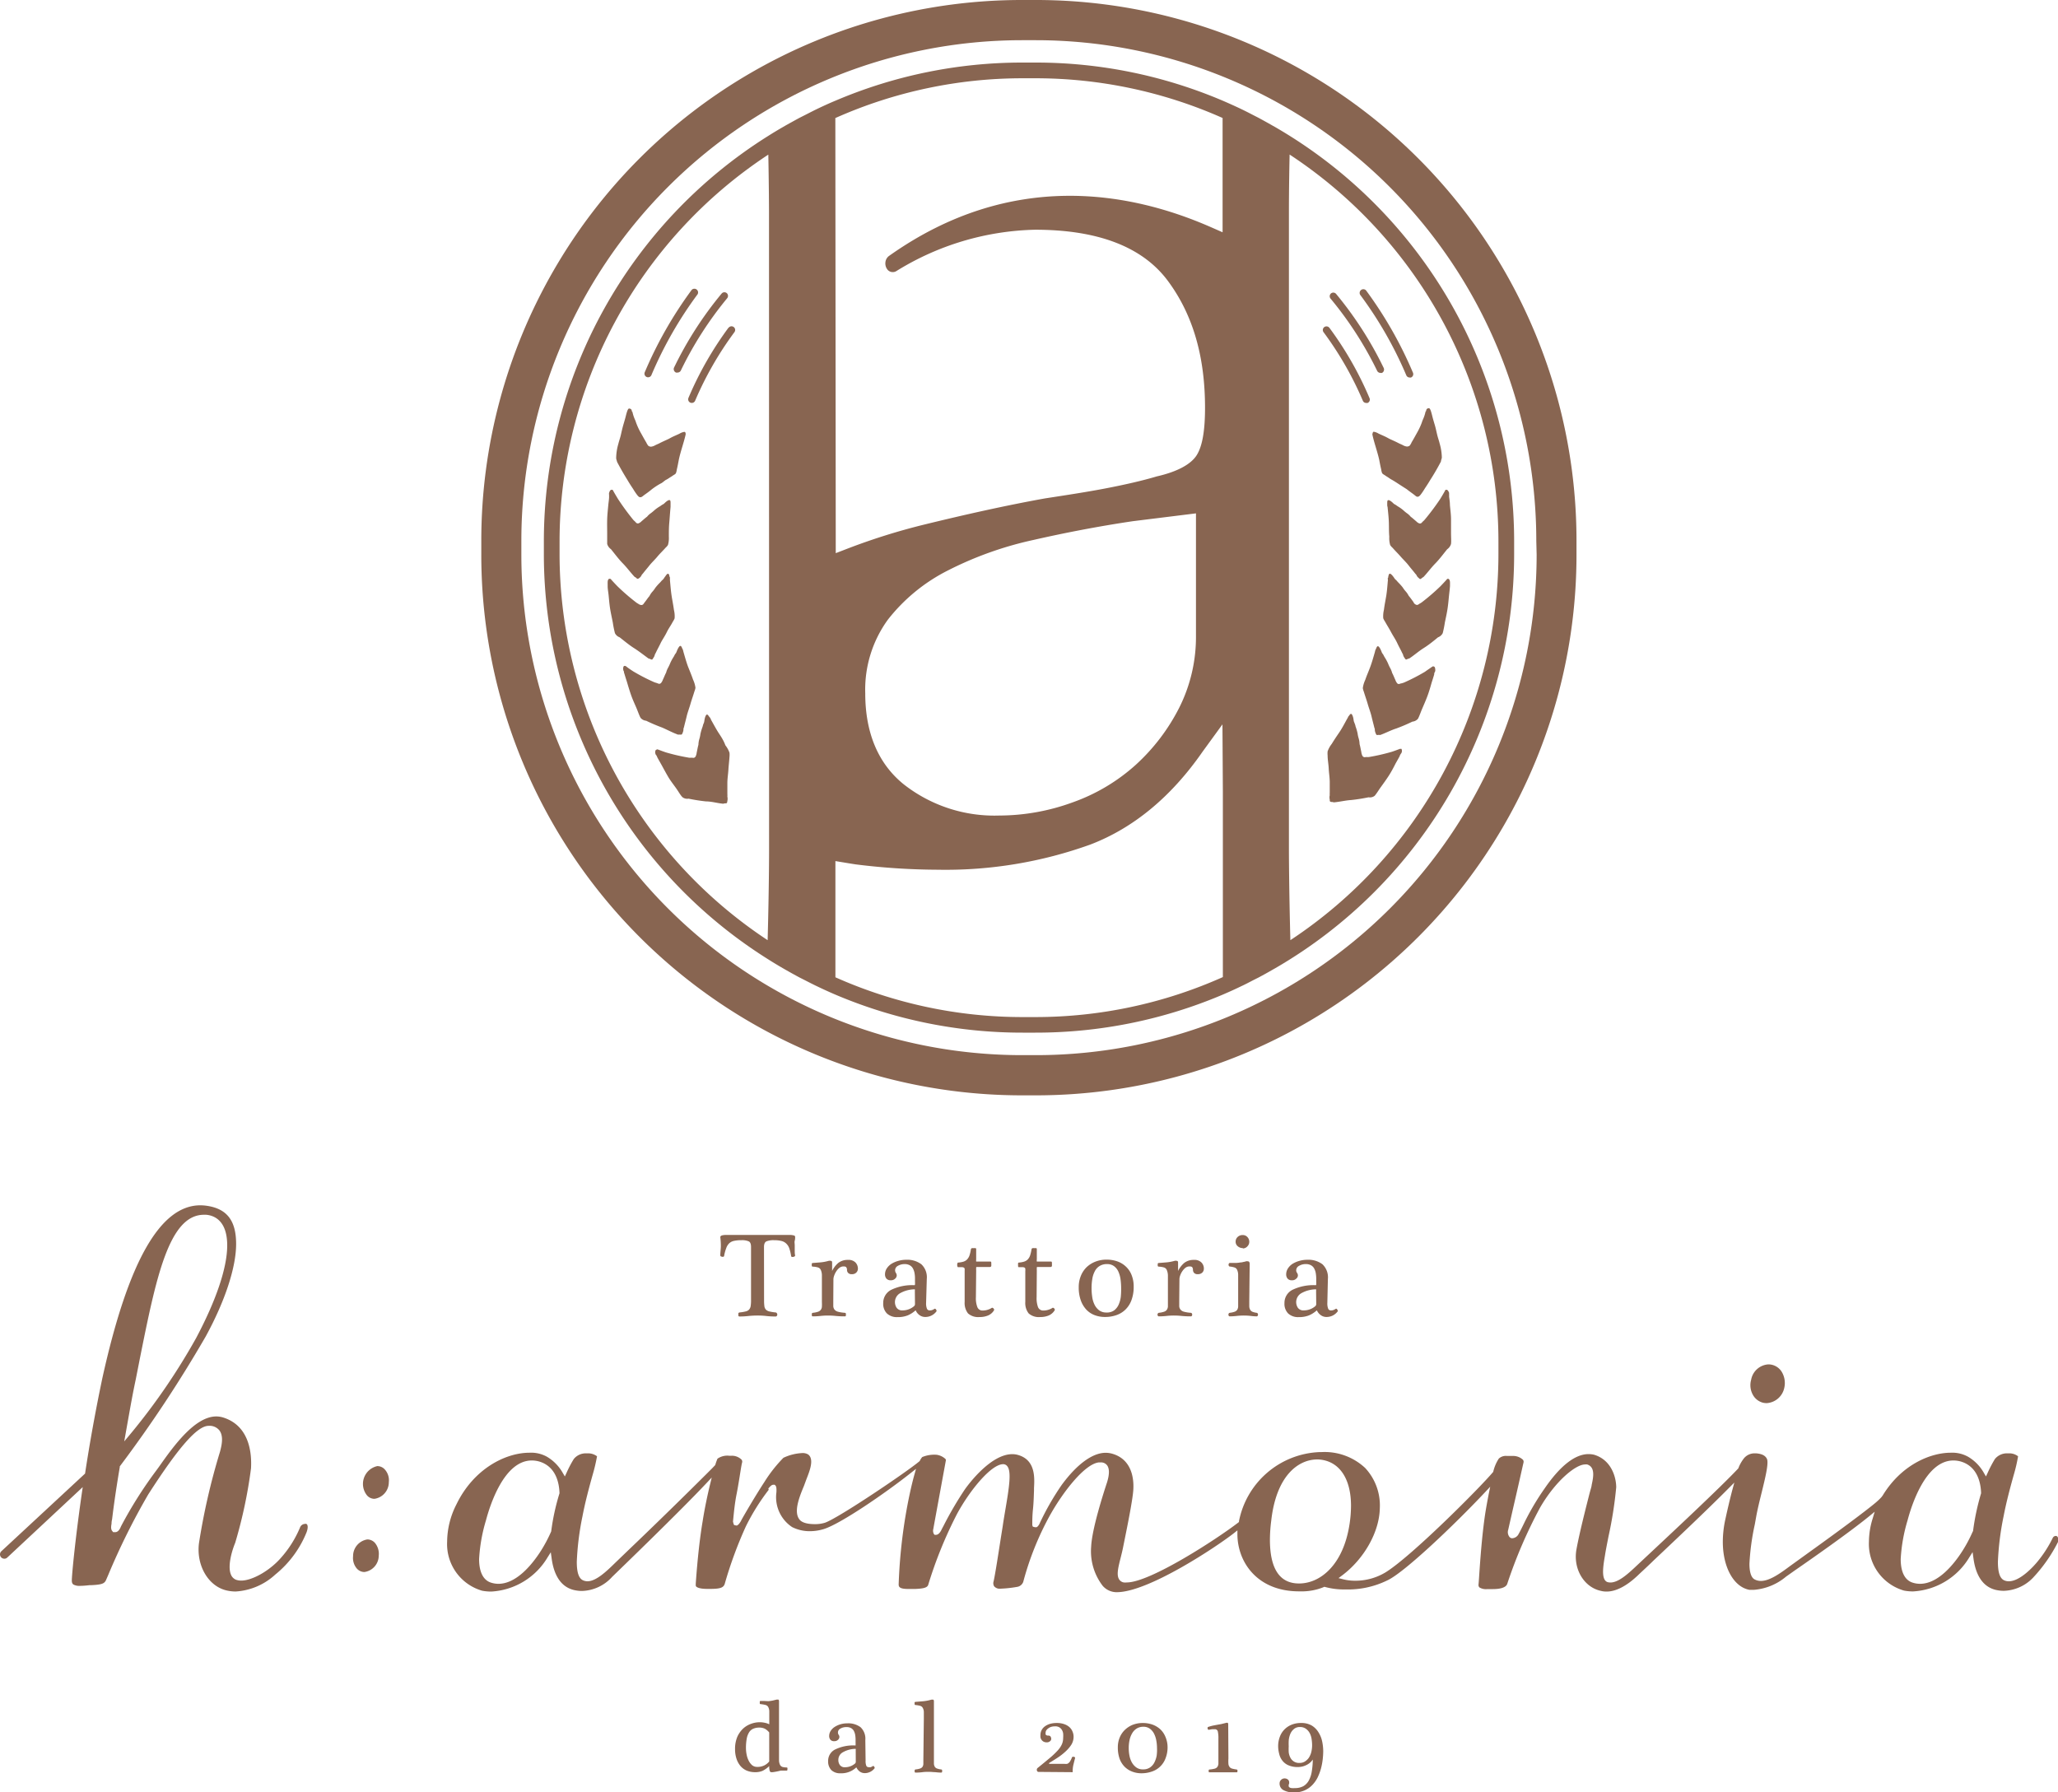 <svg xmlns="http://www.w3.org/2000/svg" width="300" height="261.25" viewBox="0 0 300 261.25"><defs><style>.cls-1{fill:#886551;}</style></defs><title>アセット 1</title><g id="レイヤー_2" data-name="レイヤー 2"><g id="レイヤー_1-2" data-name="レイヤー 1"><path class="cls-1" d="M111.38,189.54a6.64,6.64,0,0,0,.05.9.91.91,0,0,0,.24.5,1.06,1.06,0,0,0,.52.25,6.2,6.2,0,0,0,.89.14.23.23,0,0,1,.16.11.37.37,0,0,1,.07.2.34.34,0,0,1-.07.19.2.2,0,0,1-.18.09,11.54,11.54,0,0,1-1.34-.07,10.64,10.64,0,0,0-1.26-.07,13,13,0,0,0-1.38.07,12.14,12.14,0,0,1-1.28.07.18.18,0,0,1-.16-.09.41.41,0,0,1,0-.19.46.46,0,0,1,0-.2.23.23,0,0,1,.16-.11,5.69,5.69,0,0,0,.86-.14,1,1,0,0,0,.51-.25,1,1,0,0,0,.25-.5,5.12,5.12,0,0,0,.06-.9v-7.76q0-.65-.33-.81a2.41,2.41,0,0,0-1.09-.17,4.57,4.57,0,0,0-1.07.1,1.42,1.42,0,0,0-.69.35,1.74,1.74,0,0,0-.43.69,6.14,6.14,0,0,0-.31,1.13.16.16,0,0,1-.11.14.46.46,0,0,1-.2,0,.49.49,0,0,1-.17-.06.17.17,0,0,1-.08-.13c0-.43.07-.87.08-1.31a9.94,9.94,0,0,0-.08-1.34q0-.19.24-.27a2.36,2.36,0,0,1,.55-.07h9.35a2,2,0,0,1,.55.07c.15,0,.22.12.22.25s0,.31-.06.52,0,.42,0,.67,0,.49,0,.75,0,.5.06.73a.17.17,0,0,1-.09.14.4.4,0,0,1-.19.07.64.64,0,0,1-.2,0,.16.16,0,0,1-.11-.14,5.86,5.86,0,0,0-.28-1.15,1.76,1.76,0,0,0-.47-.69,1.49,1.49,0,0,0-.71-.35,4.08,4.08,0,0,0-1-.1,2.69,2.69,0,0,0-1.14.17c-.23.11-.35.38-.35.81Z"/><path class="cls-1" d="M121.47,189.7c0,.29,0,.54,0,.73a.93.93,0,0,0,.18.49,1,1,0,0,0,.49.3,5,5,0,0,0,1,.16.22.22,0,0,1,.16.09.32.32,0,0,1,0,.19.24.24,0,0,1,0,.16.16.16,0,0,1-.16.08,12.77,12.77,0,0,1-1.32-.06,10.9,10.9,0,0,0-1.11-.06,10.32,10.32,0,0,0-1.11.06,10,10,0,0,1-1.11.06.15.15,0,0,1-.14-.08.3.3,0,0,1,0-.16.41.41,0,0,1,0-.19.24.24,0,0,1,.16-.09,3.29,3.29,0,0,0,.76-.16.8.8,0,0,0,.54-.74,6.39,6.39,0,0,0,0-.68v-2.55c0-.57,0-1,0-1.35a2,2,0,0,0-.16-.77.69.69,0,0,0-.41-.36,3.36,3.36,0,0,0-.77-.12.14.14,0,0,1-.13-.09.41.41,0,0,1,0-.18.37.37,0,0,1,0-.17.16.16,0,0,1,.15-.09l1-.08a6.41,6.41,0,0,0,1.26-.22.72.72,0,0,1,.41,0c.1,0,.15.13.14.29l0,1.12a.06.06,0,0,0,0,.05l0,0a3.64,3.64,0,0,1,.9-1.17,2.2,2.2,0,0,1,1.43-.44,1.4,1.4,0,0,1,1.08.38,1.3,1.3,0,0,1,.35.92.79.79,0,0,1-.23.54.83.83,0,0,1-.64.24.68.68,0,0,1-.56-.19.63.63,0,0,1-.16-.42.61.61,0,0,0-.1-.38c-.06-.1-.2-.14-.41-.14a1,1,0,0,0-.6.21,2.07,2.07,0,0,0-.46.52,2.65,2.65,0,0,0-.3.61,1.77,1.77,0,0,0-.11.49Z"/><path class="cls-1" d="M135,189.93a2.12,2.12,0,0,0,.12.85.42.42,0,0,0,.44.25.93.93,0,0,0,.32-.05,1.66,1.66,0,0,0,.35-.18.11.11,0,0,1,.11,0,.35.35,0,0,1,.11.1.3.3,0,0,1,.06.14.13.13,0,0,1,0,.13,2,2,0,0,1-1.61.82,1.4,1.4,0,0,1-.86-.27,1.62,1.62,0,0,1-.53-.64c0-.06-.06-.06-.11,0a4.07,4.07,0,0,1-1.06.67,3.86,3.86,0,0,1-1.51.26,2.13,2.13,0,0,1-1.54-.53,2,2,0,0,1-.54-1.52,2.12,2.12,0,0,1,1.17-1.93,7,7,0,0,1,3.41-.67s0,0,.05-.09a2.82,2.82,0,0,0,0-.4v-.47a4.25,4.25,0,0,0-.07-.82,2.18,2.18,0,0,0-.24-.68,1.17,1.17,0,0,0-.46-.45,1.49,1.49,0,0,0-.73-.17,1.94,1.94,0,0,0-1,.26.73.73,0,0,0-.4.65.71.71,0,0,0,.12.38.65.65,0,0,1,.12.37.64.64,0,0,1-.24.47.84.84,0,0,1-.6.23.8.8,0,0,1-.67-.25.94.94,0,0,1-.2-.62,1.57,1.57,0,0,1,.24-.83,2.28,2.28,0,0,1,.67-.68,3.76,3.76,0,0,1,1-.44,4.21,4.21,0,0,1,1.18-.17,3.43,3.43,0,0,1,2.2.65,2.59,2.59,0,0,1,.8,2.15Zm-1.64-1.73a1,1,0,0,0,0-.24s0,0-.08,0a4.44,4.44,0,0,0-2.13.6,1.5,1.5,0,0,0-.43,2.11,1,1,0,0,0,.88.36,2.62,2.62,0,0,0,.84-.15,2.53,2.53,0,0,0,.8-.46.42.42,0,0,0,.14-.28Z"/><path class="cls-1" d="M142.26,189.12a3.54,3.54,0,0,0,.22,1.45.79.79,0,0,0,.79.48,2.38,2.38,0,0,0,.76-.13,2.18,2.18,0,0,0,.55-.26.13.13,0,0,1,.12,0,.38.38,0,0,1,.13.09.57.57,0,0,1,.08.13.16.16,0,0,1,0,.12,1.85,1.85,0,0,1-.87.77,3.17,3.17,0,0,1-1.25.23,2.24,2.24,0,0,1-1.68-.53,2.47,2.47,0,0,1-.49-1.67v-4.5a3,3,0,0,0,0-.33.24.24,0,0,0-.11-.17.61.61,0,0,0-.29-.07h-.57s-.06,0-.08-.11a.66.66,0,0,1,0-.45c0-.07.06-.11.1-.11a3.62,3.62,0,0,0,.76-.13,1.28,1.28,0,0,0,.53-.31,1.63,1.63,0,0,0,.35-.56,4.86,4.86,0,0,0,.22-.94.22.22,0,0,1,.14-.16.75.75,0,0,1,.26,0,.93.93,0,0,1,.25,0q.12,0,.12.12v1.5a1.62,1.62,0,0,0,0,.33s.09,0,.22,0h1.82c.08,0,.13,0,.16.14a1.12,1.12,0,0,1,0,.24.92.92,0,0,1,0,.26.18.18,0,0,1-.18.15h-1.88c-.08,0-.12,0-.14.06a3.82,3.82,0,0,0,0,.44Z"/><path class="cls-1" d="M151.11,189.12a3.76,3.76,0,0,0,.21,1.45.81.81,0,0,0,.8.48,2.38,2.38,0,0,0,.76-.13,2.18,2.18,0,0,0,.55-.26.13.13,0,0,1,.12,0,.38.38,0,0,1,.13.09.33.33,0,0,1,.07.13.13.13,0,0,1,0,.12,1.89,1.89,0,0,1-.87.77,3.2,3.2,0,0,1-1.25.23,2.24,2.24,0,0,1-1.68-.53,2.47,2.47,0,0,1-.49-1.67v-4.5a1.52,1.52,0,0,0,0-.33.2.2,0,0,0-.1-.17.64.64,0,0,0-.29-.07h-.57s-.06,0-.09-.11a1.37,1.37,0,0,1,0-.23.53.53,0,0,1,0-.22c0-.07.06-.11.1-.11a3.63,3.63,0,0,0,.75-.13,1.32,1.32,0,0,0,.54-.31,1.63,1.63,0,0,0,.35-.56,5.73,5.73,0,0,0,.22-.94.2.2,0,0,1,.14-.16.71.71,0,0,1,.26,0,.93.93,0,0,1,.25,0q.12,0,.12.12v1.5a1.08,1.08,0,0,0,0,.33s.09,0,.22,0h1.82c.08,0,.13,0,.16.14a1.12,1.12,0,0,1,0,.24.92.92,0,0,1,0,.26.18.18,0,0,1-.19.15h-1.87c-.08,0-.13,0-.14.06a3.82,3.82,0,0,0,0,.44Z"/><path class="cls-1" d="M165.26,187.58a5.51,5.51,0,0,1-.3,1.89,3.68,3.68,0,0,1-.84,1.38,3.53,3.53,0,0,1-1.32.85,5,5,0,0,1-1.72.29,4.19,4.19,0,0,1-1.52-.27,3.23,3.23,0,0,1-1.21-.81,3.92,3.92,0,0,1-.8-1.34,5.53,5.53,0,0,1-.3-1.92,4.3,4.3,0,0,1,.3-1.63,3.73,3.73,0,0,1,.83-1.27,3.9,3.9,0,0,1,1.29-.82,4.39,4.39,0,0,1,1.64-.3,4.72,4.72,0,0,1,1.58.26,3.47,3.47,0,0,1,1.25.77,3.32,3.32,0,0,1,.82,1.23A4.43,4.43,0,0,1,165.26,187.58Zm-1.83.2a9.15,9.15,0,0,0-.09-1.3,4.08,4.08,0,0,0-.32-1.12,2,2,0,0,0-.63-.78,1.66,1.66,0,0,0-1-.3,2,2,0,0,0-1.13.3,1.89,1.89,0,0,0-.69.79,3.56,3.56,0,0,0-.35,1.13,8,8,0,0,0-.1,1.31,8.45,8.45,0,0,0,.09,1.22,3.69,3.69,0,0,0,.33,1.14,2.31,2.31,0,0,0,.67.84,1.75,1.75,0,0,0,1.09.33,1.8,1.8,0,0,0,1.11-.31,2.2,2.2,0,0,0,.65-.82,4,4,0,0,0,.32-1.15A11,11,0,0,0,163.43,187.78Z"/><path class="cls-1" d="M171.9,189.7c0,.29,0,.54,0,.73a.86.86,0,0,0,.19.49.94.94,0,0,0,.49.3,5,5,0,0,0,1,.16.24.24,0,0,1,.16.09.41.41,0,0,1,.05.19.3.3,0,0,1-.05.16.17.17,0,0,1-.16.08,13,13,0,0,1-1.33-.06,10.71,10.71,0,0,0-1.1-.06,10,10,0,0,0-1.11.06,10.32,10.32,0,0,1-1.11.06.14.14,0,0,1-.14-.08.25.25,0,0,1-.06-.16.33.33,0,0,1,.06-.19.2.2,0,0,1,.15-.09,3.29,3.29,0,0,0,.76-.16.79.79,0,0,0,.4-.29,1,1,0,0,0,.15-.45c0-.18,0-.41,0-.68v-2.55q0-.85,0-1.35a2.2,2.2,0,0,0-.17-.77.66.66,0,0,0-.41-.36,3.27,3.27,0,0,0-.77-.12.14.14,0,0,1-.13-.09.39.39,0,0,1,0-.18.35.35,0,0,1,0-.17.16.16,0,0,1,.15-.09l1-.08a6.51,6.51,0,0,0,1.27-.22.69.69,0,0,1,.4,0c.1,0,.15.13.14.29l0,1.12a.06.06,0,0,0,0,.05l0,0a3.64,3.64,0,0,1,.9-1.17,2.2,2.2,0,0,1,1.43-.44,1.4,1.4,0,0,1,1.08.38,1.26,1.26,0,0,1,.35.92.78.78,0,0,1-.22.54.87.87,0,0,1-.65.24.68.68,0,0,1-.56-.19.69.69,0,0,1-.16-.42.69.69,0,0,0-.09-.38c-.07-.1-.2-.14-.41-.14a1,1,0,0,0-.61.21,2.29,2.29,0,0,0-.46.52,2.65,2.65,0,0,0-.3.61,1.68,1.68,0,0,0-.1.49Z"/><path class="cls-1" d="M182.11,189.7c0,.29,0,.54,0,.73a1.14,1.14,0,0,0,.12.49.72.72,0,0,0,.32.3,2.4,2.4,0,0,0,.62.16.22.22,0,0,1,.16.09.32.32,0,0,1,.05.19.24.24,0,0,1-.05.16.16.16,0,0,1-.16.08,7.31,7.31,0,0,1-.82-.06,8.77,8.77,0,0,0-1-.06,9.69,9.69,0,0,0-1.09.06,9.29,9.29,0,0,1-1,.06.16.16,0,0,1-.14-.08.3.3,0,0,1-.05-.16.41.41,0,0,1,.05-.19.24.24,0,0,1,.16-.09,3,3,0,0,0,.71-.16.79.79,0,0,0,.37-.29,1,1,0,0,0,.13-.45c0-.18,0-.41,0-.68V187c0-.5,0-.9,0-1.21a1.84,1.84,0,0,0-.16-.69.63.63,0,0,0-.36-.32,3,3,0,0,0-.67-.14.18.18,0,0,1-.16-.09.33.33,0,0,1,0-.35.18.18,0,0,1,.16-.09l.43,0,.53,0a5.54,5.54,0,0,0,.57-.07c.19,0,.37-.06.52-.09a1.26,1.26,0,0,0,.3-.08.54.54,0,0,1,.19,0q.21,0,.27.12a.53.53,0,0,1,.06.23Zm-.93-7.75a1.11,1.11,0,0,1-.75-.27.84.84,0,0,1-.31-.67.91.91,0,0,1,.29-.68,1,1,0,0,1,.74-.28.88.88,0,0,1,.69.29,1,1,0,0,1,.27.69.92.92,0,0,1-.26.65A.9.9,0,0,1,181.18,182Z"/><path class="cls-1" d="M193.49,189.93a2.12,2.12,0,0,0,.12.85.42.42,0,0,0,.44.25,1,1,0,0,0,.32-.05,1.94,1.94,0,0,0,.35-.18.11.11,0,0,1,.11,0,.24.24,0,0,1,.1.1.46.46,0,0,1,.07.14.13.13,0,0,1,0,.13,2,2,0,0,1-1.61.82,1.38,1.38,0,0,1-.86-.27,1.73,1.73,0,0,1-.54-.64c0-.06,0-.06-.1,0a4.07,4.07,0,0,1-1.06.67,3.9,3.9,0,0,1-1.51.26,2.12,2.12,0,0,1-1.54-.53,2,2,0,0,1-.54-1.52,2.12,2.12,0,0,1,1.17-1.93,7,7,0,0,1,3.41-.67s0,0,.05-.09a2.82,2.82,0,0,0,0-.4v-.47a5.22,5.22,0,0,0-.07-.82,2.18,2.18,0,0,0-.24-.68,1.17,1.17,0,0,0-.46-.45,1.5,1.5,0,0,0-.74-.17,1.88,1.88,0,0,0-1,.26.74.74,0,0,0-.41.65.65.65,0,0,0,.13.38.65.65,0,0,1,.12.37.62.62,0,0,1-.25.47.8.8,0,0,1-.59.23.79.79,0,0,1-.67-.25.94.94,0,0,1-.2-.62,1.57,1.57,0,0,1,.24-.83,2.24,2.24,0,0,1,.66-.68,3.83,3.83,0,0,1,1-.44,4.19,4.19,0,0,1,1.17-.17,3.44,3.44,0,0,1,2.21.65,2.62,2.62,0,0,1,.8,2.15Zm-1.64-1.73a1,1,0,0,0,0-.24s0,0-.09,0a4.43,4.43,0,0,0-2.12.6,1.5,1.5,0,0,0-.43,2.11,1,1,0,0,0,.88.36,2.62,2.62,0,0,0,.84-.15,2.53,2.53,0,0,0,.8-.46.42.42,0,0,0,.14-.28Z"/><path class="cls-1" d="M113.56,255.66c0,.41,0,.75,0,1a1.57,1.57,0,0,0,.14.61.64.64,0,0,0,.34.31,2.17,2.17,0,0,0,.64.08.1.1,0,0,1,.1.07.27.27,0,0,1,0,.16.4.4,0,0,1,0,.15.12.12,0,0,1-.11.08h-.2l-.17,0-.18,0-.26,0a2.2,2.2,0,0,0-.33.07l-.44.09-.43.07-.26,0c-.08,0-.15-.07-.2-.21a1.89,1.89,0,0,1-.07-.6s0-.07,0-.06a.18.18,0,0,0-.07.05,3.94,3.94,0,0,1-.91.63,2.73,2.73,0,0,1-1.09.19,3.14,3.14,0,0,1-1.21-.23,2.54,2.54,0,0,1-.91-.67,3.18,3.18,0,0,1-.58-1.06,4.44,4.44,0,0,1-.21-1.41,4.5,4.5,0,0,1,.32-1.76,3.73,3.73,0,0,1,.84-1.21,3.38,3.38,0,0,1,1.17-.71,3.66,3.66,0,0,1,1.29-.23,3.39,3.39,0,0,1,.67.07,2.61,2.61,0,0,1,.7.23v-.93c0-.43,0-.78,0-1a1.44,1.44,0,0,0-.16-.6.63.63,0,0,0-.4-.29,4.45,4.45,0,0,0-.72-.12.11.11,0,0,1-.1-.08.28.28,0,0,1,0-.15.45.45,0,0,1,0-.16.1.1,0,0,1,.11-.07l.56,0L112,248a6,6,0,0,0,.63-.09l.58-.14c.13,0,.22,0,.27,0a.48.48,0,0,1,.08.18Zm-1.43-3.1a2.22,2.22,0,0,0-.63-.54,1.8,1.8,0,0,0-.81-.17,2.14,2.14,0,0,0-.82.14,1.34,1.34,0,0,0-.62.47,2.57,2.57,0,0,0-.38.91,7.41,7.41,0,0,0-.13,1.47,4.88,4.88,0,0,0,.11,1,3.26,3.26,0,0,0,.31.88,2.14,2.14,0,0,0,.5.63,1.13,1.13,0,0,0,.7.23,2.22,2.22,0,0,0,1.06-.22,2.18,2.18,0,0,0,.71-.57Z"/><path class="cls-1" d="M126.18,256.66a1.88,1.88,0,0,0,.1.75.37.37,0,0,0,.38.21,1,1,0,0,0,.28,0,2.36,2.36,0,0,0,.3-.16.09.09,0,0,1,.1,0,.18.18,0,0,1,.09.08.34.34,0,0,1,.06.12.12.12,0,0,1,0,.12,1.81,1.81,0,0,1-1.41.71,1.26,1.26,0,0,1-.75-.23,1.66,1.66,0,0,1-.47-.56c0-.05,0-.06-.09,0a3.13,3.13,0,0,1-2.24.81,1.83,1.83,0,0,1-1.34-.46,1.79,1.79,0,0,1-.47-1.32,1.84,1.84,0,0,1,1-1.68,6,6,0,0,1,3-.59s0,0,0-.08a2.75,2.75,0,0,0,0-.35v-.41a4.2,4.2,0,0,0-.06-.72,2,2,0,0,0-.2-.58,1.05,1.05,0,0,0-.41-.4,1.24,1.24,0,0,0-.64-.14,1.66,1.66,0,0,0-.91.22.63.63,0,0,0-.35.57.6.6,0,0,0,.1.33.5.5,0,0,1,.11.32.59.59,0,0,1-.21.42.74.74,0,0,1-.52.19.7.7,0,0,1-.59-.22.87.87,0,0,1-.17-.54,1.37,1.37,0,0,1,.21-.72,1.92,1.92,0,0,1,.58-.59,3.33,3.33,0,0,1,.85-.39,3.49,3.49,0,0,1,1-.14,3,3,0,0,1,1.93.56,2.3,2.3,0,0,1,.7,1.88Zm-1.44-1.5a.88.88,0,0,0,0-.21s0,0-.08,0a3.84,3.84,0,0,0-1.85.53,1.25,1.25,0,0,0-.6,1.07,1.21,1.21,0,0,0,.23.77.86.86,0,0,0,.76.31,2.27,2.27,0,0,0,.74-.13,2.36,2.36,0,0,0,.69-.4.35.35,0,0,0,.12-.24Z"/><path class="cls-1" d="M134.67,250.57q0-.66,0-1a1.3,1.3,0,0,0-.16-.6.61.61,0,0,0-.37-.29,4,4,0,0,0-.69-.12.14.14,0,0,1-.12-.08.42.42,0,0,1,0-.15.21.21,0,0,1,0-.15.13.13,0,0,1,.13-.08l1.1-.09a6.33,6.33,0,0,0,1.21-.23c.15,0,.24,0,.29,0a.38.38,0,0,1,.08.17v8.54c0,.25,0,.46,0,.64a1,1,0,0,0,.12.42.61.61,0,0,0,.32.26,2.39,2.39,0,0,0,.62.14.2.2,0,0,1,.13.08.3.3,0,0,1,0,.16.3.3,0,0,1,0,.15.16.16,0,0,1-.13.07,6.48,6.48,0,0,1-.83-.06c-.3,0-.61-.05-.91-.05s-.65,0-1,.05a7.73,7.73,0,0,1-1,.06.15.15,0,0,1-.12-.07.3.3,0,0,1,0-.15.3.3,0,0,1,0-.16.2.2,0,0,1,.13-.08,2.75,2.75,0,0,0,.67-.14.69.69,0,0,0,.34-.25.82.82,0,0,0,.12-.4c0-.15,0-.35,0-.58Z"/><path class="cls-1" d="M151.4,258.31a.24.24,0,0,1-.17-.06.36.36,0,0,1-.08-.15.31.31,0,0,1,0-.19.36.36,0,0,1,.08-.15c.72-.58,1.31-1.07,1.8-1.48a11.44,11.44,0,0,0,1.15-1.09,3.46,3.46,0,0,0,.62-.92,2.34,2.34,0,0,0,.18-.93,4.21,4.21,0,0,0,0-.62,1.34,1.34,0,0,0-.19-.54,1.09,1.09,0,0,0-.37-.37,1.14,1.14,0,0,0-.62-.14,1.89,1.89,0,0,0-.62.09,1.48,1.48,0,0,0-.43.25.89.89,0,0,0-.26.3.67.67,0,0,0-.07.27.57.57,0,0,0,0,.12.42.42,0,0,0,0,.15.51.51,0,0,0,.13.12.6.6,0,0,0,.26.05.35.35,0,0,1,.34.15.69.69,0,0,1,.09.34.43.43,0,0,1-.18.33.68.68,0,0,1-.48.16.93.93,0,0,1-.47-.11.84.84,0,0,1-.29-.27,1,1,0,0,1-.15-.35,2.19,2.19,0,0,1,0-.36,1.47,1.47,0,0,1,.16-.67,1.59,1.59,0,0,1,.46-.55,2.46,2.46,0,0,1,.76-.38,3.56,3.56,0,0,1,1-.13,3.15,3.15,0,0,1,1.06.16,2.2,2.2,0,0,1,.77.43,1.75,1.75,0,0,1,.46.65,1.91,1.91,0,0,1,.16.78,2.21,2.21,0,0,1-.33,1.15,5.12,5.12,0,0,1-.86,1,8.31,8.31,0,0,1-1.13.88c-.41.27-.81.52-1.18.74a.12.12,0,0,0-.08.11s0,.06.08.06h2.19a1.78,1.78,0,0,0,.35,0,.62.62,0,0,0,.25-.14.89.89,0,0,0,.23-.29,2.74,2.74,0,0,0,.24-.51.22.22,0,0,1,.11-.1l.15,0a.28.28,0,0,1,.14.06.14.14,0,0,1,.06.12c-.09.34-.17.68-.25,1a4,4,0,0,0-.1,1.07Z"/><path class="cls-1" d="M170.2,254.67a4.36,4.36,0,0,1-.29,1.64,3.19,3.19,0,0,1-2,1.95,4.61,4.61,0,0,1-1.52.25,3.71,3.71,0,0,1-1.34-.24,3.18,3.18,0,0,1-1.1-.7,3.3,3.3,0,0,1-.74-1.17,4.92,4.92,0,0,1-.26-1.67,3.68,3.68,0,0,1,.27-1.43,3.27,3.27,0,0,1,.76-1.12,3.55,3.55,0,0,1,1.15-.74,4.07,4.07,0,0,1,1.46-.26,4.24,4.24,0,0,1,1.4.23,3.42,3.42,0,0,1,1.14.68,3.12,3.12,0,0,1,.75,1.09A3.84,3.84,0,0,1,170.2,254.67Zm-1.54.17a6.12,6.12,0,0,0-.11-1.14,3.61,3.61,0,0,0-.34-1,2.08,2.08,0,0,0-.61-.7,1.54,1.54,0,0,0-.92-.27,1.79,1.79,0,0,0-1,.27,2,2,0,0,0-.66.71,3.29,3.29,0,0,0-.37,1,5.41,5.41,0,0,0-.11,1.15,5.58,5.58,0,0,0,.1,1.06,3.31,3.31,0,0,0,.35,1,2.27,2.27,0,0,0,.64.73,1.58,1.58,0,0,0,1,.29,1.68,1.68,0,0,0,1-.27,1.94,1.94,0,0,0,.64-.72,3.61,3.61,0,0,0,.34-1A6.16,6.16,0,0,0,168.66,254.84Z"/><path class="cls-1" d="M179.07,256.34a5.7,5.7,0,0,0,0,.8.84.84,0,0,0,.17.45.65.65,0,0,0,.37.24,4.68,4.68,0,0,0,.67.13.19.19,0,0,1,.1.08.15.15,0,0,1,0,.13.33.33,0,0,1,0,.14.12.12,0,0,1-.1.06H180l-.34,0-.54,0h-.64c-.44,0-.87,0-1.26,0l-.49,0h-.44a.1.1,0,0,1-.09-.06.33.33,0,0,1,0-.14.15.15,0,0,1,0-.13.15.15,0,0,1,.11-.08,4.37,4.37,0,0,0,.74-.12.71.71,0,0,0,.4-.25.92.92,0,0,0,.16-.45c0-.2,0-.46,0-.8v-2.83a4.56,4.56,0,0,0-.09-1.12.44.44,0,0,0-.48-.3l-.35,0-.48.08q-.13,0-.18-.18c0-.11,0-.19.07-.23.25-.08.49-.15.71-.2l.63-.12.57-.1.73-.18c.2-.05.3,0,.3.19Z"/><path class="cls-1" d="M186.32,254.58a3.85,3.85,0,0,1,.24-1.38,3,3,0,0,1,.67-1.07,3.07,3.07,0,0,1,1.05-.7,3.59,3.59,0,0,1,1.39-.25,3,3,0,0,1,1.53.36,2.94,2.94,0,0,1,1,1,4,4,0,0,1,.53,1.3,7.17,7.17,0,0,1,.16,1.46,11,11,0,0,1-.08,1.22,9.05,9.05,0,0,1-.26,1.34,7.77,7.77,0,0,1-.49,1.29,4.5,4.5,0,0,1-.78,1.09,3.44,3.44,0,0,1-1.12.77,3.6,3.6,0,0,1-1.51.29,3.05,3.05,0,0,1-1.55-.33,1.07,1.07,0,0,1-.57-1,.67.67,0,0,1,.21-.49.69.69,0,0,1,.52-.22.73.73,0,0,1,.46.15.48.48,0,0,1,.2.4.58.58,0,0,1,0,.21.45.45,0,0,0-.06.2.58.58,0,0,0,0,.21.36.36,0,0,0,.13.15.84.84,0,0,0,.28.09,3.28,3.28,0,0,0,.49,0,2.54,2.54,0,0,0,1.23-.28,2.13,2.13,0,0,0,.8-.83,4,4,0,0,0,.43-1.31,11.07,11.07,0,0,0,.15-1.74,2.3,2.3,0,0,1-1,.83,2.71,2.71,0,0,1-1.16.26,3.31,3.31,0,0,1-1.38-.25,2.19,2.19,0,0,1-.89-.68,2.44,2.44,0,0,1-.47-1A4.34,4.34,0,0,1,186.32,254.58Zm1.54,0a8.43,8.43,0,0,0,0,.86,2.24,2.24,0,0,0,.23.77,1.4,1.4,0,0,0,1.38.79,1.39,1.39,0,0,0,.72-.19,2.07,2.07,0,0,0,.58-.53,2.69,2.69,0,0,0,.37-.82,4.31,4.31,0,0,0,.13-1.05,5.92,5.92,0,0,0-.08-.92,2.58,2.58,0,0,0-.28-.85,1.83,1.83,0,0,0-.55-.62,1.39,1.39,0,0,0-.86-.25,1.28,1.28,0,0,0-.87.28,1.85,1.85,0,0,0-.52.68,3.29,3.29,0,0,0-.24.91A7.78,7.78,0,0,0,187.86,254.55Z"/><path class="cls-1" d="M91.48,70c.26.44.49.8.8,1.26a9.62,9.62,0,0,0,.61.91,1.57,1.57,0,0,0,.25.26c.33.18.55-.11.79-.28s.7-.49,1-.75c.51-.4,1-.72,1.55-1L97,70a5.08,5.08,0,0,0,.65-.39l.26-.16.13-.09c.16-.12.41-.22.49-.38a2.16,2.16,0,0,0,.13-.53c.12-.49.21-1,.29-1.41.26-1.25.75-2.56,1-3.71,0-.13,0-.38-.21-.37a2,2,0,0,0-.7.27c-.4.19-.78.34-1.17.54-.19.1-.39.22-.58.3-.39.18-.78.35-1.18.56-.17.09-.39.17-.6.28a1.57,1.57,0,0,1-.62.21.93.93,0,0,1-.35-.1,1.8,1.8,0,0,1-.32-.5c-.27-.44-.5-.87-.74-1.3a10.33,10.33,0,0,1-.67-1.38c-.08-.2-.14-.41-.22-.6a5.46,5.46,0,0,1-.4-1.2c-.1,0-.08-.24-.16-.34a.39.39,0,0,0-.38-.13c-.18.09-.35.79-.44,1.15s-.27.95-.38,1.34-.22.87-.32,1.32-.28.93-.37,1.32a7.8,7.8,0,0,0-.32,2.06c0,.22.11.4.13.57Q90.67,68.7,91.48,70Z"/><path class="cls-1" d="M89.06,80.06c.57.7,1.12,1.45,1.73,2.07s1.15,1.37,1.75,2c.13,0,.21.15.32.22s.22,0,.35-.1a1.08,1.08,0,0,0,.35-.47,3,3,0,0,0,.23-.26c.29-.38.61-.74.89-1.1s.8-.85,1.17-1.3.8-.84,1.17-1.27a1.9,1.9,0,0,0,.35-.4,3.68,3.68,0,0,0,.13-1.22c0-.69,0-1.33.06-2s.12-1.6.19-2.34c0-.1,0-.21,0-.31s0-.11,0-.18c0-.32,0-.55-.26-.49a1.17,1.17,0,0,0-.34.2c-.16.11-.28.26-.4.35l-.28.16a2.61,2.61,0,0,1-.27.19,5.54,5.54,0,0,0-.8.57,6.57,6.57,0,0,1-.52.43,2.51,2.51,0,0,0-.56.52c-.25.17-.54.45-.79.65a1.27,1.27,0,0,1-.44.31c-.31.08-.39-.15-.57-.31a1.48,1.48,0,0,1-.25-.25,35.65,35.65,0,0,1-2.19-3c-.23-.38-.47-.78-.68-1.16,0,0-.06-.13-.11-.16a.29.29,0,0,0-.18,0c-.14,0-.27.23-.32.46s0,.15,0,.24a2.93,2.93,0,0,0,0,.29c0,.39-.08.81-.12,1.25-.06.66-.14,1.37-.16,2.06s0,1.36,0,2,0,1.15,0,1.58A1.42,1.42,0,0,0,89.06,80.06Z"/><path class="cls-1" d="M94.47,55a.52.52,0,0,0,.49-.32,57.12,57.12,0,0,1,6.73-11.78.54.54,0,0,0-.86-.64,59,59,0,0,0-6.84,12,.53.53,0,0,0,.28.7A.45.45,0,0,0,94.47,55Z"/><path class="cls-1" d="M106.21,47.75A50,50,0,0,0,100.36,58a.53.53,0,0,0,.28.7.53.53,0,0,0,.69-.28,49.22,49.22,0,0,1,5.73-10,.53.53,0,1,0-.85-.64Z"/><path class="cls-1" d="M98.54,54.31a.48.48,0,0,0,.23,0,.53.53,0,0,0,.48-.3A52.32,52.32,0,0,1,106,43.48a.54.54,0,0,0-.06-.75.53.53,0,0,0-.75.07,53.1,53.1,0,0,0-6.94,10.8A.55.55,0,0,0,98.54,54.31Z"/><path class="cls-1" d="M94.54,96a1.4,1.4,0,0,1,.36.13c.17.07.22,0,.32-.19a1.25,1.25,0,0,0,.25-.55,2.4,2.4,0,0,0,.17-.32c.21-.44.46-.88.66-1.31s.61-1,.89-1.58.61-1,.89-1.55a2.33,2.33,0,0,0,.26-.49,3.93,3.93,0,0,0-.1-1.23c-.09-.68-.22-1.31-.33-2s-.18-1.59-.25-2.33c0-.1,0-.22,0-.31s0-.11-.05-.18c-.07-.31-.12-.54-.35-.41A1.38,1.38,0,0,0,97,84c-.13.15-.22.33-.32.44s-.17.15-.24.23-.15.18-.23.26a7,7,0,0,0-.68.76,3.9,3.9,0,0,1-.42.56,2.86,2.86,0,0,0-.44.65c-.22.24-.44.59-.65.85s-.21.34-.37.42-.41,0-.61-.15a2.2,2.2,0,0,1-.3-.19A31.07,31.07,0,0,1,90,85.46c-.3-.31-.6-.63-.88-.94,0,0-.08-.12-.14-.13a.23.23,0,0,0-.18,0c-.14,0-.23.29-.22.53a1.85,1.85,0,0,0,0,.23c0,.1,0,.2,0,.29,0,.4.08.82.13,1.25.07.67.12,1.38.23,2.06s.26,1.33.39,2a14.6,14.6,0,0,0,.31,1.55,1.26,1.26,0,0,0,.69.61c.69.54,1.38,1.12,2.09,1.57S93.84,95.49,94.54,96Z"/><path class="cls-1" d="M98.85,107.1a1.2,1.2,0,0,1,.38,0c.18,0,.21-.09.28-.27a1.33,1.33,0,0,0,.12-.61,2.15,2.15,0,0,0,.11-.36c.12-.5.26-1,.37-1.48s.38-1.19.55-1.79.39-1.19.56-1.77a2.85,2.85,0,0,0,.16-.55,4,4,0,0,0-.35-1.19c-.22-.65-.47-1.23-.71-1.84s-.49-1.52-.7-2.23a2.81,2.81,0,0,0-.08-.31,1.15,1.15,0,0,0-.08-.15c-.12-.3-.21-.5-.42-.32a1.69,1.69,0,0,0-.23.36c-.1.18-.16.38-.23.53s-.13.18-.19.28-.11.22-.17.32a6.91,6.91,0,0,0-.51.93,6.44,6.44,0,0,1-.3.65,3.12,3.12,0,0,0-.31.76c-.16.29-.31.7-.46,1a1.65,1.65,0,0,1-.28.51c-.25.23-.41.06-.63,0l-.32-.1a28.17,28.17,0,0,1-3.09-1.59c-.35-.23-.71-.46-1-.7,0,0-.11-.09-.16-.09a.3.3,0,0,0-.19,0c-.12.08-.16.35-.11.58s.07.14.09.22,0,.2.06.29c.11.38.24.78.37,1.19.19.64.39,1.32.63,2s.51,1.24.76,1.83.4,1.07.61,1.45a1.2,1.2,0,0,0,.81.42,25.19,25.19,0,0,0,2.35,1C97.29,106.4,98.07,106.82,98.85,107.1Z"/><path class="cls-1" d="M104.79,106.9c-.43-.66-.8-1.38-1.16-2,0-.09-.09-.21-.14-.29a1.09,1.09,0,0,0-.11-.13c-.18-.26-.31-.44-.47-.2a1.59,1.59,0,0,0-.16.41c-.06.21-.07.42-.11.58s-.09.22-.13.34-.06.24-.1.35a7.59,7.59,0,0,0-.31,1.06,4.3,4.3,0,0,1-.16.73,3.34,3.34,0,0,0-.13.83c-.1.34-.17.78-.25,1.13a1.65,1.65,0,0,1-.16.57c-.2.3-.39.17-.61.18a1.78,1.78,0,0,1-.34,0,29.22,29.22,0,0,1-3.36-.77c-.39-.13-.79-.28-1.16-.42-.06,0-.13-.07-.18,0a.35.35,0,0,0-.17.09.68.68,0,0,0,0,.61c0,.07.09.12.13.19s.08.19.12.27c.19.35.4.72.61,1.09.32.58.66,1.22,1,1.79s.77,1.1,1.14,1.63.62,1,.91,1.28a1.13,1.13,0,0,0,.88.21,25.25,25.25,0,0,0,2.54.4c.83,0,1.69.27,2.53.34a1,1,0,0,1,.37-.06c.19,0,.19-.14.22-.35a1.34,1.34,0,0,0,0-.63,2.55,2.55,0,0,0,0-.39c0-.53,0-1.07,0-1.57,0-.67.11-1.29.15-1.94s.12-1.28.16-1.9a3,3,0,0,0,0-.59,3.73,3.73,0,0,0-.6-1.09C105.51,108,105.15,107.44,104.79,106.9Z"/><path class="cls-1" d="M205.46,65a.93.93,0,0,1-.35.1,1.57,1.57,0,0,1-.62-.21c-.21-.11-.43-.19-.6-.28-.4-.21-.79-.38-1.18-.56-.19-.08-.39-.2-.58-.3-.39-.2-.77-.35-1.17-.54a2,2,0,0,0-.7-.27c-.16,0-.16.24-.21.37.23,1.15.72,2.46,1,3.71.08.42.17.92.29,1.41a2.16,2.16,0,0,0,.13.53c.08.16.33.26.49.38l.13.09.26.16A5.08,5.08,0,0,0,203,70l.52.32c.5.33,1,.65,1.55,1,.32.26.65.49,1,.75s.46.46.79.28a1.57,1.57,0,0,0,.25-.26,9.62,9.62,0,0,0,.61-.91c.31-.46.54-.82.8-1.26q.81-1.26,1.53-2.64c0-.17.1-.35.13-.57a7.8,7.8,0,0,0-.32-2.06c-.09-.39-.26-.85-.37-1.32s-.2-.91-.32-1.32-.26-.86-.38-1.34-.26-1.06-.44-1.15a.39.39,0,0,0-.38.13c-.08.1-.06.34-.16.34a5.46,5.46,0,0,1-.4,1.2c-.08.19-.14.4-.22.6a10.33,10.33,0,0,1-.67,1.38c-.24.43-.47.86-.74,1.3A1.8,1.8,0,0,1,205.46,65Z"/><path class="cls-1" d="M207.7,75.74a1.48,1.48,0,0,1-.25.25c-.18.16-.26.39-.57.31a1.27,1.27,0,0,1-.44-.31c-.25-.2-.54-.48-.79-.65a2.51,2.51,0,0,0-.56-.52,5.15,5.15,0,0,1-.52-.43,5.54,5.54,0,0,0-.8-.57,2.61,2.61,0,0,1-.27-.19l-.28-.16c-.12-.09-.24-.24-.4-.35a1.17,1.17,0,0,0-.34-.2c-.26-.06-.26.17-.26.49,0,.07,0,.14,0,.18s0,.21.05.31c.07.74.17,1.55.19,2.34s0,1.3.06,2a3.68,3.68,0,0,0,.13,1.22,1.9,1.9,0,0,0,.35.4c.37.43.79.83,1.17,1.27s.8.82,1.17,1.3.6.72.89,1.1a3,3,0,0,0,.23.26,1.08,1.08,0,0,0,.35.47c.13.13.2.21.35.1s.19-.18.32-.22c.6-.63,1.14-1.38,1.75-2s1.16-1.37,1.73-2.07a1.42,1.42,0,0,0,.56-.78c.05-.43,0-1,0-1.58s0-1.32,0-2-.1-1.4-.16-2.06c0-.44-.07-.86-.12-1.25a2.93,2.93,0,0,0,0-.29c0-.09,0-.16,0-.24s-.18-.45-.32-.46a.29.29,0,0,0-.18,0c-.05,0-.08.11-.11.16-.21.38-.45.78-.68,1.16A35.65,35.65,0,0,1,207.7,75.74Z"/><path class="cls-1" d="M205,54.71a.52.52,0,0,0,.49.32.45.45,0,0,0,.2,0,.53.53,0,0,0,.28-.7,58.74,58.74,0,0,0-6.84-12,.54.54,0,0,0-.86.64A56.86,56.86,0,0,1,205,54.71Z"/><path class="cls-1" d="M199.15,58.74a.52.52,0,0,0,.21,0,.53.53,0,0,0,.28-.7,49.69,49.69,0,0,0-5.85-10.25.54.54,0,0,0-.74-.11.53.53,0,0,0-.11.75,49,49,0,0,1,5.73,10A.52.52,0,0,0,199.15,58.74Z"/><path class="cls-1" d="M200.75,54.06a.53.53,0,0,0,.48.3.46.46,0,0,0,.23,0,.55.55,0,0,0,.25-.71,53.1,53.1,0,0,0-6.94-10.8.53.53,0,0,0-.75-.07.54.54,0,0,0-.06.75A52.32,52.32,0,0,1,200.75,54.06Z"/><path class="cls-1" d="M211,84.39c-.06,0-.1.08-.14.13-.28.31-.58.63-.88.94a31.07,31.07,0,0,1-2.7,2.33,2.2,2.2,0,0,1-.3.19c-.2.1-.32.31-.61.15s-.25-.26-.37-.42-.43-.61-.65-.85a2.86,2.86,0,0,0-.44-.65,3.9,3.9,0,0,1-.42-.56,8.19,8.19,0,0,0-.68-.76c-.08-.08-.15-.17-.23-.26s-.17-.14-.24-.23-.19-.29-.32-.44a1.38,1.38,0,0,0-.3-.29c-.23-.13-.28.1-.35.41,0,.07,0,.13-.05.18s0,.21,0,.31c-.07.74-.12,1.55-.25,2.33s-.24,1.28-.33,2a3.93,3.93,0,0,0-.1,1.23,2.33,2.33,0,0,0,.26.49c.28.51.6,1,.89,1.55s.62,1,.89,1.58.45.87.66,1.31a2.4,2.4,0,0,0,.17.32,1.25,1.25,0,0,0,.25.55c.1.16.15.26.32.19a1.4,1.4,0,0,1,.36-.13c.7-.46,1.37-1.06,2.09-1.51s1.4-1,2.09-1.57a1.26,1.26,0,0,0,.69-.61,14.6,14.6,0,0,0,.31-1.55c.13-.63.28-1.28.39-2s.16-1.39.23-2.06c.05-.43.1-.85.13-1.25,0-.09,0-.19,0-.29a1.85,1.85,0,0,0,0-.23c0-.24-.08-.48-.22-.53A.23.23,0,0,0,211,84.39Z"/><path class="cls-1" d="M208.88,97.14s-.11.06-.16.09c-.33.24-.69.47-1,.7a28.17,28.17,0,0,1-3.09,1.59l-.32.1c-.22,0-.38.22-.63,0a1.65,1.65,0,0,1-.28-.51c-.15-.31-.3-.72-.46-1a3.12,3.12,0,0,0-.31-.76,6.44,6.44,0,0,1-.3-.65,6.91,6.91,0,0,0-.51-.93c-.06-.1-.11-.21-.17-.32s-.14-.18-.19-.28-.13-.35-.23-.53a1.69,1.69,0,0,0-.23-.36c-.21-.18-.3,0-.42.32a1.15,1.15,0,0,0-.08.15,2.81,2.81,0,0,0-.08.31c-.21.71-.42,1.49-.7,2.23s-.49,1.19-.71,1.84a4,4,0,0,0-.35,1.19,2.85,2.85,0,0,0,.16.55c.17.58.39,1.17.56,1.77s.4,1.16.55,1.79.25,1,.37,1.48a2.15,2.15,0,0,0,.11.36,1.33,1.33,0,0,0,.12.61c.07.18.1.29.28.27a1.2,1.2,0,0,1,.38,0c.78-.28,1.56-.7,2.35-.95a25.19,25.19,0,0,0,2.35-1,1.2,1.2,0,0,0,.81-.42c.21-.38.39-.94.61-1.45s.52-1.19.76-1.83.44-1.33.63-2c.13-.41.26-.81.37-1.19,0-.09,0-.2.06-.29s.07-.14.09-.22,0-.5-.11-.58A.32.32,0,0,0,208.88,97.14Z"/><path class="cls-1" d="M204.25,109.17c-.05,0-.12,0-.18,0-.37.14-.77.29-1.16.42a29.22,29.22,0,0,1-3.36.77,1.78,1.78,0,0,1-.34,0c-.22,0-.41.12-.61-.18a1.65,1.65,0,0,1-.16-.57c-.08-.35-.15-.79-.25-1.13a3.34,3.34,0,0,0-.13-.83,4.3,4.3,0,0,1-.16-.73,7.59,7.59,0,0,0-.31-1.06c0-.11-.06-.23-.1-.35s-.09-.22-.13-.34-.05-.37-.11-.58a1.59,1.59,0,0,0-.16-.41c-.16-.24-.29-.06-.47.2a1.09,1.09,0,0,0-.11.13c0,.08-.09.2-.14.29-.36.65-.73,1.37-1.16,2s-.72,1.06-1.08,1.65a3.73,3.73,0,0,0-.6,1.09,3,3,0,0,0,0,.59c0,.62.13,1.26.16,1.9s.14,1.27.15,1.94c0,.5,0,1,0,1.57a2.55,2.55,0,0,0,0,.39,1.34,1.34,0,0,0,0,.63c0,.21,0,.32.22.35a1,1,0,0,1,.37.06c.84-.07,1.7-.29,2.53-.34a25.25,25.25,0,0,0,2.54-.4,1.13,1.13,0,0,0,.88-.21c.29-.32.59-.84.91-1.28s.77-1.06,1.14-1.63.71-1.21,1-1.79c.21-.37.42-.74.61-1.09,0-.08.07-.18.12-.27s.09-.12.13-.19a.68.68,0,0,0,0-.61A.35.35,0,0,0,204.25,109.17Z"/><path class="cls-1" d="M151,0H149A78.8,78.8,0,0,0,70.16,78.81v2.06A78.8,78.8,0,0,0,149,159.68H151a78.8,78.8,0,0,0,78.81-78.81V78.81A78.8,78.8,0,0,0,151,0ZM224,80.87A73,73,0,0,1,151,153.82H149A73,73,0,0,1,76,80.87V78.81A73,73,0,0,1,149,5.86H151a73,73,0,0,1,72.95,73Z"/><path class="cls-1" d="M185.86,18.51l-.41-.23q-1-.57-2-1.11l-.86-.44c-.57-.3-1.15-.59-1.73-.87-.85-.4-1.71-.79-2.57-1.16a69.51,69.51,0,0,0-27.37-5.58h-1.82a69.43,69.43,0,0,0-27.32,5.56h0c-.89.37-1.76.77-2.62,1.18-.58.28-1.14.57-1.71.86l-.89.45c-.67.36-1.33.73-2,1.1l-.43.25c-.73.42-1.46.86-2.17,1.31h0a69.74,69.74,0,0,0-32.68,59.1v1.82a69.72,69.72,0,0,0,32.54,59h0c.75.48,1.5.93,2.27,1.38l.33.19c.7.4,1.4.79,2.11,1.17l.77.39c.61.31,1.22.63,1.84.92q1.31.63,2.64,1.2a69.58,69.58,0,0,0,27.31,5.54h1.82A69.65,69.65,0,0,0,178.24,145c.88-.38,1.76-.77,2.62-1.19.63-.29,1.24-.61,1.85-.93l.76-.38c.71-.38,1.42-.77,2.12-1.18l.32-.18a69.77,69.77,0,0,0,34.81-60.39V78.93A69.77,69.77,0,0,0,185.86,18.51ZM112.11,123.94c0,.21,0,5.39-.21,13.12A67.49,67.49,0,0,1,81.57,80.75V78.93A67.52,67.52,0,0,1,112,22.54c.09,4.71.1,7.86.1,8.47Zm9.66-106.73a67,67,0,0,1,27.32-5.8h1.82a67.1,67.1,0,0,1,27.31,5.79V33.86l-1.85-.81c-11.47-5-28.89-8.42-46.76,4.25a1.3,1.3,0,0,0-.54.93,1.44,1.44,0,0,0,.32,1.1,1,1,0,0,0,1.32.16,40,40,0,0,1,20.18-6c9.2,0,15.7,2.52,19.37,7.48s5.4,11.07,5.4,18.48c0,3.34-.39,5.59-1.21,6.9s-2.78,2.41-5.82,3.1c-2,.6-4.52,1.18-7.31,1.72s-5.81,1-9,1.49c-5.57,1-11.53,2.33-17.7,3.84a92.69,92.69,0,0,0-11,3.45l-1.79.69Zm52.57,57.63V92.65a23,23,0,0,1-2.44,10.52,29,29,0,0,1-6.33,8.32,27.34,27.34,0,0,1-9.18,5.47,31.31,31.31,0,0,1-10.74,1.93,21.41,21.41,0,0,1-13.91-4.55c-3.72-3-5.61-7.49-5.61-13.26a17.34,17.34,0,0,1,3.31-10.76,25.94,25.94,0,0,1,8.76-7.17,51.51,51.51,0,0,1,12.47-4.44c4.66-1.06,9.54-2,14.47-2.73Zm-23.43,73.43h-1.82a66.94,66.94,0,0,1-27.31-5.8V125.53l2.06.34.89.14a98.56,98.56,0,0,0,12,.78,62.22,62.22,0,0,0,22.21-3.67c6.28-2.4,11.78-6.94,16.35-13.52l2.91-4,.06,9.84v27A66.94,66.94,0,0,1,150.91,148.27Zm67.52-67.52a67.49,67.49,0,0,1-30.33,56.31c-.2-7.73-.21-12.91-.21-13.12V31c0-.61,0-3.76.1-8.47a67.5,67.5,0,0,1,30.44,56.39Z"/><path class="cls-1" d="M257,204.49a2.48,2.48,0,0,0,.54.06,2.8,2.8,0,0,0,2.56-2.23,3.15,3.15,0,0,0-.39-2.36,2.29,2.29,0,0,0-1.92-1.06,2.72,2.72,0,0,0-2.52,2.24,2.9,2.9,0,0,0,.28,2.25A2.35,2.35,0,0,0,257,204.49Z"/><path class="cls-1" d="M53.56,224.42a2.45,2.45,0,0,0-2.09,2.44,2.38,2.38,0,0,0,.55,1.81,1.49,1.49,0,0,0,1.1.5,2.42,2.42,0,0,0,2.09-2.37,2.5,2.5,0,0,0-.56-1.88A1.49,1.49,0,0,0,53.56,224.42Z"/><path class="cls-1" d="M55,213.73A2.66,2.66,0,0,0,53.5,218a1.43,1.43,0,0,0,1.09.5,2.45,2.45,0,0,0,2.09-2.43,2.35,2.35,0,0,0-.55-1.81A1.47,1.47,0,0,0,55,213.73Z"/><path class="cls-1" d="M44.43,222.16a.79.79,0,0,0-.69.51,15.78,15.78,0,0,1-2.81,4.46c-1.61,1.84-4.15,3.29-5.77,3.29a2.31,2.31,0,0,1-.75-.12,1.34,1.34,0,0,1-.74-.74c-.48-1.1,0-3.14.62-4.66a68.62,68.62,0,0,0,2.3-10.84c.13-2.27-.24-6.27-4.14-7.44a3.58,3.58,0,0,0-.92-.13c-3.15,0-6.28,4.4-8.34,7.32l-.4.55a61.32,61.32,0,0,0-5.15,8.15c-.22.57-.51.85-.84.85l-.3,0-.14-.17c-.18-.22-.2-.54-.1-1.06,0-.11,0-.32.08-.64.14-1.16.44-3.58,1.12-7.61l0-.11.07-.09A186.94,186.94,0,0,0,30,194.81c2.81-5.15,4.42-10.06,4.42-13.46s-1.33-5.07-4.09-5.54a7.17,7.17,0,0,0-1.12-.1c-5.87,0-10.53,8.22-14.27,25.11-1,4.73-1.87,9.58-2.54,14L.2,226.14a.63.63,0,0,0,.43,1.09.59.59,0,0,0,.43-.17l11-10.27C11,224,10.47,229.56,10.47,230.42c0,.38.14.52.26.59a1.87,1.87,0,0,0,.95.18,13.23,13.23,0,0,0,1.35-.1l.23,0c1.7-.08,2-.25,2.24-.85l.27-.62a99.6,99.6,0,0,1,5.84-11.76c4.44-6.91,7.15-10,8.8-10a1.84,1.84,0,0,1,1.57.66c.62.82.37,2.1.08,3.15A95.82,95.82,0,0,0,29,225c-.39,3.21,1.35,6.22,4,6.85a5.76,5.76,0,0,0,1.37.16,9.35,9.35,0,0,0,5.76-2.47,15.24,15.24,0,0,0,4.57-6.19c.26-.74.12-1,.07-1.1A.3.3,0,0,0,44.43,222.16ZM18.65,207.09c.34-1.89.68-3.85,1.14-6l.59-3c2.36-11.75,4.23-21,9.35-21h.32c1.15.1,3.07.82,3.07,4.47,0,3.26-1.61,8-4.54,13.52a92.47,92.47,0,0,1-9.33,13.68l-1.14,1.37Z"/><path class="cls-1" d="M299.94,224.05a.32.32,0,0,0-.27-.14.5.5,0,0,0-.44.3,17.62,17.62,0,0,1-2.19,3.41c-.56.69-2.54,2.9-4.21,2.9a1.58,1.58,0,0,1-.72-.16c-.59-.3-.87-1.15-.87-2.68a40.77,40.77,0,0,1,.83-6.64c.4-2.1,1-4.32,1.5-6.1a22.72,22.72,0,0,0,.61-2.64,2.07,2.07,0,0,0-1.32-.43l-.33,0a2.24,2.24,0,0,0-1.73.83,17.8,17.8,0,0,0-1.05,2l-.25.54-.3-.51a6.32,6.32,0,0,0-2.3-2.36,4.74,4.74,0,0,0-2.55-.59c-2.81,0-7.09,1.63-9.89,6.21,0,0-.08.12-.21.28a8.67,8.67,0,0,1-.66.64c-.75.67-3.76,3-10.2,7.62l-2.52,1.82c-1.43,1.07-2.93,2.12-4.18,2.12a1.9,1.9,0,0,1-.85-.19c-.68-.29-.82-1.42-.82-2.31a34.87,34.87,0,0,1,.78-5.73l.18-1c.2-1.15.52-2.44.83-3.69.49-2,1.05-4.25.76-4.87s-1-.76-1.57-.81l-.31,0a2,2,0,0,0-1.58.87,5.32,5.32,0,0,0-.71,1.32c-2.57,2.75-10.15,9.82-13.39,12.85l-1.42,1.33c-1.37,1.3-2.69,2.46-3.84,2.46a1.89,1.89,0,0,1-.39-.05c-.92-.28-.72-2-.45-3.6l.05-.29c.09-.62.29-1.62.51-2.75a58.76,58.76,0,0,0,1.13-7.19c0-1.43-.69-4-3.24-4.75a3.55,3.55,0,0,0-.79-.09c-1.95,0-4.11,1.67-6.4,5a37.4,37.4,0,0,0-3.17,5.43c-.27.54-.47.95-.6,1.16a1.11,1.11,0,0,1-1,.68h0A.52.52,0,0,1,220,224a1.12,1.12,0,0,1-.14-1c.1-.45.6-2.66,1.11-4.87s1-4.43,1.11-4.89a.49.49,0,0,0-.07-.43,2.07,2.07,0,0,0-1.4-.56l-.93,0a1.52,1.52,0,0,0-1.19.38,5.92,5.92,0,0,0-.82,1.94c-1.92,2.3-12,12.4-15.73,14.67a8.48,8.48,0,0,1-4.37,1.2,7.15,7.15,0,0,1-1.82-.22l-.63-.16.52-.39c3.23-2.42,5.44-6.36,5.5-9.81A8,8,0,0,0,199,214a8.65,8.65,0,0,0-6.41-2.31h-.27a12.48,12.48,0,0,0-11.71,10.07l0,.12-.09.07c-3.13,2.41-12.86,8.74-16.26,8.74a2.09,2.09,0,0,1-.45,0,1,1,0,0,1-.68-.46c-.4-.64-.12-1.75.23-3.14.14-.55.28-1.12.39-1.7l.19-.94c.46-2.27,1.15-5.71,1.26-7.18.1-1.32,0-4.5-3.12-5.36a3.5,3.5,0,0,0-.91-.12c-1.91,0-4.18,1.66-6.4,4.68a38.4,38.4,0,0,0-3.19,5.56c-.14.35-.39.61-.51.61h0l-.12,0h-.08l-.31-.08-.08-.21,0-.3v0c0-.29,0-1.11.1-2.05s.12-1.93.15-2.71l0-.36c.09-1.58.23-4.24-2.55-4.88a3.18,3.18,0,0,0-.62-.06c-3.09,0-6.29,4.26-6.9,5.12a51.43,51.43,0,0,0-3.13,5.35l-.25.47c-.11.25-.4.82-.85.82l-.19,0-.1-.11a1,1,0,0,1-.09-.74c.09-.52.86-4.69,1.37-7.49l.46-2.5a.27.27,0,0,0-.06-.22,2.39,2.39,0,0,0-1.27-.61,4.6,4.6,0,0,0-2.11.33,2.28,2.28,0,0,0-.37.58c-1.69,1.46-11.92,8.37-13.83,9a4.82,4.82,0,0,1-1.5.2c-.64,0-1.77-.09-2.21-.69-.87-1.12,0-3.29.66-4.87l.37-1c.49-1.24,1.15-2.93.24-3.6a1.52,1.52,0,0,0-.86-.2,7.21,7.21,0,0,0-2.74.69,20.51,20.51,0,0,0-2.78,3.54c-1.31,2-2.94,4.8-3.34,5.53a2.52,2.52,0,0,1-.43.65l-.21.15h-.13l-.3-.07-.08-.18-.08-.32.06-.6c.08-.8.21-2.13.46-3.38.15-.74.31-1.71.45-2.58s.27-1.74.37-2.09a.47.47,0,0,0-.11-.4,2,2,0,0,0-1.43-.55h-.35a2.51,2.51,0,0,0-1.71.43,8.51,8.51,0,0,0-.33.93l-.42.44c-.06.07-6.06,6.07-12.28,12l-1.87,1.8c-1.23,1.2-2.77,2.7-4.06,2.7a1.58,1.58,0,0,1-.68-.16c-.59-.3-.87-1.15-.87-2.68a40.77,40.77,0,0,1,.83-6.64c.4-2.1,1-4.32,1.5-6.1a25.31,25.31,0,0,0,.62-2.64,2.14,2.14,0,0,0-1.34-.43l-.32,0a2.23,2.23,0,0,0-1.73.83,17.05,17.05,0,0,0-1.05,2l-.25.54-.3-.51a6.4,6.4,0,0,0-2.3-2.36,4.74,4.74,0,0,0-2.55-.59c-3.5,0-8.14,2.33-10.66,7.54a12.1,12.1,0,0,0-1.35,5.43,7.07,7.07,0,0,0,5.11,7.15,7.17,7.17,0,0,0,1.31.12,10.21,10.21,0,0,0,8.23-5l.46-.73.12.86c.26,2,1.1,4.36,3.65,4.72a4.59,4.59,0,0,0,.82.06,6.15,6.15,0,0,0,4.36-2.06c.89-.86,9.88-9.54,13.7-13.61l.81-.86-.28,1.15c-.31,1.3-.74,3.26-1.05,5.26-.39,2.31-.74,5.36-1,9.07l0,.19a.28.28,0,0,0,.07.22c.1.1.44.34,1.61.34h.47c1.52,0,1.89-.22,2.07-.71a60.17,60.17,0,0,1,3.09-8.41,31.76,31.76,0,0,1,3.33-5.33L112,217c.29-.34.49-.55.73-.55l.2,0,.1.1c.14.15.18.41.15,1a5.23,5.23,0,0,0,2.29,5.07,5.69,5.69,0,0,0,2.58.6,7,7,0,0,0,2-.3c2.48-.75,9.1-5.32,12.72-8.19l.76-.6-.26.93c-.45,1.63-.91,3.79-1.27,5.93a76.69,76.69,0,0,0-1,10c0,.4.23.65,1.39.65h.81l.23,0c1-.05,1.77-.13,1.89-.64a61.77,61.77,0,0,1,4.19-10.3c1.89-3.49,5-7.25,6.73-7.25a.74.74,0,0,1,.58.28c.64.75.31,3-.27,6.38-.14.84-.28,1.65-.38,2.37l-.22,1.37c-.44,2.82-.89,5.74-1.11,6.68a.88.88,0,0,0,.07.71,1.06,1.06,0,0,0,.67.36h.23a17.23,17.23,0,0,0,2.44-.26,1.13,1.13,0,0,0,.91-.73l.07-.26A43,43,0,0,1,153,221c2-3.6,5.14-7.58,7.18-7.81l.27,0a1.11,1.11,0,0,1,.93.42c.35.47.37,1.27,0,2.48-.51,1.54-2.2,6.77-2.32,9.39a8.28,8.28,0,0,0,1.68,5.7,2.69,2.69,0,0,0,1.93.93h.13c4.64,0,14.66-6.71,17.08-8.61l.5-.4v.64c.05,4,2.89,8.25,9,8.25H190a8.51,8.51,0,0,0,2.89-.59l.11-.06.12,0a10.53,10.53,0,0,0,3,.37,13,13,0,0,0,6.07-1.3c2.46-1.09,9.88-8.18,14.29-12.87l.75-.8-.22,1.08c-.19,1-.38,2-.54,3.06-.45,3.1-.68,6.43-.82,8.42-.05.78-.09,1.37-.12,1.67a.54.54,0,0,0,.12.44,1.83,1.83,0,0,0,1.16.25h.81c.84,0,1.9-.14,2.1-.78a69.26,69.26,0,0,1,4.77-11.08c2.17-3.78,5.15-6.31,6.57-6.31a1,1,0,0,1,.3,0c1.24.38.89,1.94.66,3,0,.2-.16.65-.32,1.27-.51,2-1.46,5.72-1.89,8.08-.53,2.82,1.06,5.55,3.56,6.08a3.18,3.18,0,0,0,.82.1c1.38,0,2.95-.81,4.63-2.42.25-.25,1.09-1,2.26-2.14,2.88-2.72,7.71-7.27,10.91-10.5l.83-.83-.31,1.13c-.33,1.27-.67,2.7-1,4.22a15.35,15.35,0,0,0-.37,3.29c0,3.72,1.6,6.59,3.89,7l.62,0a8.28,8.28,0,0,0,4.71-1.93l1.26-.89c2.34-1.62,7.81-5.43,10.86-7.91l.8-.66-.3,1a11.46,11.46,0,0,0-.54,3.35,7.07,7.07,0,0,0,5.12,7.15,7,7,0,0,0,1.3.12,10.21,10.21,0,0,0,8.23-5l.46-.73.12.86c.26,2,1.1,4.36,3.65,4.72a4.59,4.59,0,0,0,.82.06,6.15,6.15,0,0,0,4.36-2.06,22.14,22.14,0,0,0,3.47-5A.89.89,0,0,0,299.94,224.05Zm-219.59-.8a20.78,20.78,0,0,1-1.61,3c-1.13,1.73-3.41,4.64-6.09,4.64a3.5,3.5,0,0,1-1-.15c-1.18-.33-1.81-1.53-1.81-3.46a24.07,24.07,0,0,1,1-5.64c.53-2,2.58-8.73,6.68-8.73a4,4,0,0,1,1.11.16c2.43.74,2.89,3.15,2.93,4.62A32.67,32.67,0,0,0,80.35,223.25Zm109,7.59c-2.81,0-4.23-2.15-4.23-6.39a21.93,21.93,0,0,1,.19-2.75c.73-6.59,3.95-8.94,6.72-8.94h.12c3,.15,4.79,2.68,4.79,6.76a18.1,18.1,0,0,1-.2,2.58C195.85,228.13,192.46,230.84,189.38,230.84Zm98.23-7.59a20.33,20.33,0,0,1-1.61,3c-1.12,1.73-3.41,4.64-6.09,4.64a3.5,3.5,0,0,1-1-.15c-1.18-.33-1.81-1.53-1.81-3.46a24.07,24.07,0,0,1,1-5.64c.53-2,2.58-8.73,6.68-8.73a4,4,0,0,1,1.11.16c2.43.74,2.89,3.15,2.93,4.62A34.31,34.31,0,0,0,287.61,223.25Z"/></g></g></svg>